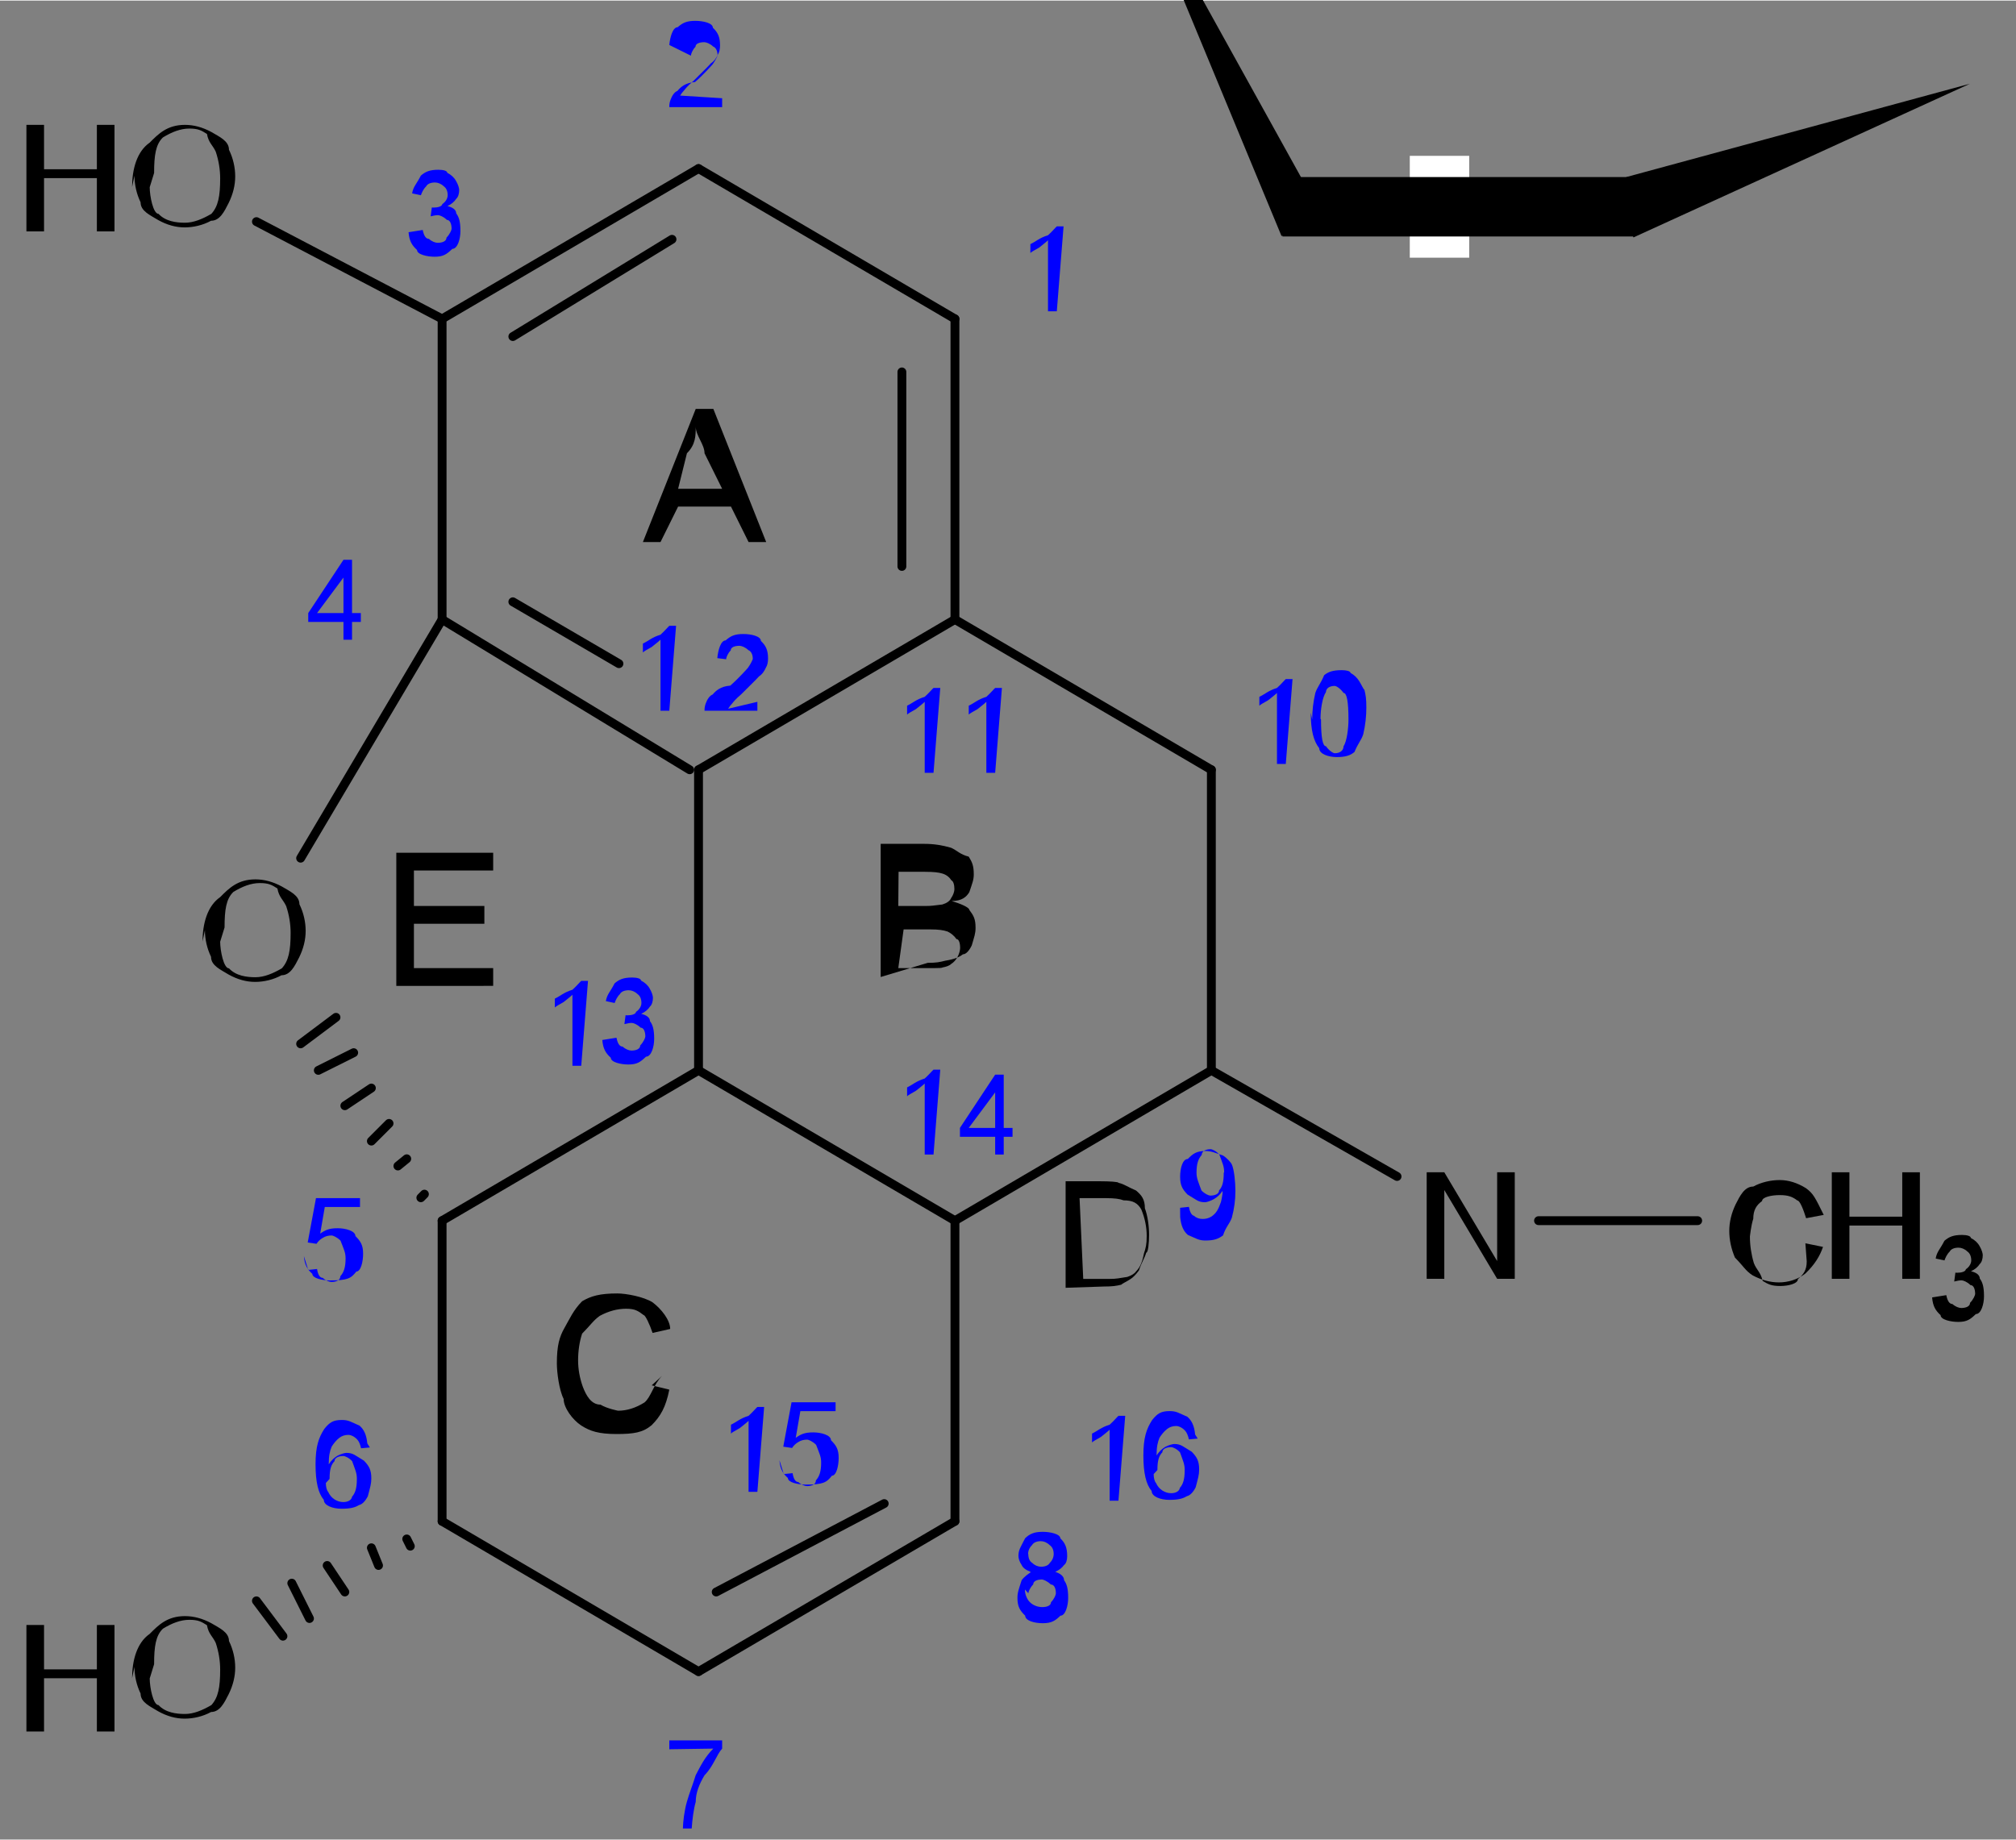 <?xml version="1.0" encoding="UTF-8" standalone="no"?>
<!-- Created with Inkscape (http://www.inkscape.org/) -->

<svg
   xmlns:svg="http://www.w3.org/2000/svg"
   xmlns="http://www.w3.org/2000/svg"
   version="1.1"
   width="164.305"
   height="149.989"
   viewBox="0 0 0.228 0.208"
   id="body">
  <rect x="0" y="0" width="0.228" height="0.208" fill="#808080" stroke="none"/>
  <title
     id="title3">SVG drawing</title>
  <desc
     id="desc5">This was produced by version 4.3 of GNU libplot, a free library for exporting 2-D vector graphics.</desc>
  <defs
     id="defs155">








































































</defs>
  <g
     transform="scale(0.996,1.004)"
     id="text9"
     style="font-size:0.014px;font-style:normal;font-variant:normal;font-weight:normal;font-stretch:normal;letter-spacing:normal;word-spacing:normal;text-anchor:start;fill:#0000ff;stroke:none;font-family:'Helvetica,sans-serif'">
    <path
       d="m 0.106,0.087 -0.001,0 0,-0.008 c -2.868e-4,2.7356e-4 -6.6293e-4,5.4711e-4 -0.001,8.2066e-4 -4.6548e-4,2.7355e-4 -8.8353e-4,4.7872e-4 -0.001,6.1549e-4 l 0,-0.001 c 6.6622e-4,-3.1325e-4 0.001,-6.9269e-4 0.002,-0.001 4.9857e-4,-4.4561e-4 8.5154e-4,-8.78e-4 0.001,-0.001 l 7.6771e-4,0 z"
       id="path3038"
       style="font-size:0.014px;font-style:normal;font-variant:normal;font-weight:normal;font-stretch:normal;letter-spacing:normal;word-spacing:normal;text-anchor:start;fill:#0000ff;stroke:none;font-family:'Helvetica,sans-serif'" />
    <path
       d="m 0.113,0.087 -0.001,0 0,-0.008 c -2.868e-4,2.7356e-4 -6.6293e-4,5.4711e-4 -0.001,8.2066e-4 -4.6548e-4,2.7355e-4 -8.8353e-4,4.7872e-4 -0.001,6.1549e-4 l 0,-0.001 c 6.6623e-4,-3.1325e-4 0.001,-6.9269e-4 0.002,-0.001 4.9857e-4,-4.4561e-4 8.5154e-4,-8.78e-4 0.001,-0.001 l 7.6771e-4,0 z"
       id="path3040"
       style="font-size:0.014px;font-style:normal;font-variant:normal;font-weight:normal;font-stretch:normal;letter-spacing:normal;word-spacing:normal;text-anchor:start;fill:#0000ff;stroke:none;font-family:'Helvetica,sans-serif'" />
  </g>
  <g
     transform="scale(0.996,1.004)"
     id="text11"
     style="font-size:0.014px;font-style:normal;font-variant:normal;font-weight:normal;font-stretch:normal;letter-spacing:normal;word-spacing:normal;text-anchor:start;fill:#0000ff;stroke:none;font-family:'Helvetica,sans-serif'">
    <path
       d="m 0.076,0.08 -0.001,0 0,-0.008 c -2.8679e-4,2.7356e-4 -6.6293e-4,5.4711e-4 -0.001,8.2066e-4 -4.6549e-4,2.7356e-4 -8.8353e-4,4.7872e-4 -0.001,6.1549e-4 l 0,-0.001 c 6.6623e-4,-3.1325e-4 0.001,-6.9269e-4 0.002,-0.001 4.9857e-4,-4.4562e-4 8.5154e-4,-8.7801e-4 0.001,-0.001 l 7.6771e-4,0 z"
       id="path3043"
       style="font-size:0.014px;font-style:normal;font-variant:normal;font-weight:normal;font-stretch:normal;letter-spacing:normal;word-spacing:normal;text-anchor:start;fill:#0000ff;stroke:none;font-family:'Helvetica,sans-serif'" />
    <path
       d="m 0.086,0.079 0,0.001 -0.006,0 c -8.82e-6,-2.8679e-4 3.75e-5,-5.6255e-4 1.3898e-4,-8.2727e-4 1.6325e-4,-4.368e-4 4.2467e-4,-8.6699e-4 7.8426e-4,-0.001 3.5958e-4,-4.2356e-4 8.7911e-4,-9.1331e-4 0.002,-0.001 0.001,-8.6477e-4 0.002,-0.002 0.002,-0.002 3.7061e-4,-5.0518e-4 5.5592e-4,-9.8279e-4 5.5593e-4,-0.001 -1e-8,-4.7209e-4 -1.6877e-4,-8.7028e-4 -5.0629e-4,-0.001 -3.3754e-4,-3.2429e-4 -7.7765e-4,-4.8643e-4 -0.001,-4.8644e-4 -5.7358e-4,10e-9 -0.001,1.7208e-4 -0.001,5.1622e-4 -3.4415e-4,3.4415e-4 -5.1843e-4,8.2066e-4 -5.2284e-4,0.001 l -0.001,-1.2575e-4 c 8.383e-5,-9.133e-4 3.9929e-4,-0.002 9.464e-4,-0.002 5.471e-4,-4.787e-4 0.001,-7.1806e-4 0.002,-7.1807e-4 9.3095e-4,10e-9 0.002,2.5812e-4 0.002,7.7433e-4 5.4269e-4,5.1623e-4 8.1404e-4,0.001 8.1404e-4,0.002 0,3.8828e-4 -7.942e-5,7.6993e-4 -2.3825e-4,0.001 -1.5885e-4,3.7504e-4 -4.2247e-4,7.6992e-4 -7.9088e-4,0.001 -3.6841e-4,4.1474e-4 -9.806e-4,9.8391e-4 -0.002,0.002 -7.1477e-4,6.0005e-4 -0.001,0.001 -0.001,0.001 -2.0296e-4,2.1399e-4 -3.7062e-4,4.2908e-4 -5.0298e-4,6.4527e-4 z"
       id="path3045"
       style="font-size:0.014px;font-style:normal;font-variant:normal;font-weight:normal;font-stretch:normal;letter-spacing:normal;word-spacing:normal;text-anchor:start;fill:#0000ff;stroke:none;font-family:'Helvetica,sans-serif'" />
  </g>
  <g
     transform="scale(0.996,1.004)"
     id="text13"
     style="font-size:0.014px;font-style:normal;font-variant:normal;font-weight:normal;font-stretch:normal;letter-spacing:normal;word-spacing:normal;text-anchor:start;fill:#0000ff;stroke:none;font-family:'Helvetica,sans-serif'">
    <path
       d="m 0.047,0.026 0.001,-1.5883e-4 c 1.3677e-4,6.7506e-4 3.6951e-4,0.001 6.9822e-4,0.001 3.287e-4,2.9782e-4 7.291e-4,4.4673e-4 0.001,4.4673e-4 5.6034e-4,0 0.001,-1.9414e-4 0.001,-5.824e-4 3.8606e-4,-3.8827e-4 5.7909e-4,-8.6919e-4 5.7909e-4,-0.001 0,-5.471e-4 -1.7869e-4,-9.9824e-4 -5.3607e-4,-0.001 -3.5739e-4,-3.5517e-4 -8.1184e-4,-5.3276e-4 -0.001,-5.3277e-4 -2.2502e-4,1e-8 -5.0519e-4,4.413e-5 -8.4051e-4,1.3237e-4 l 1.3237e-4,-0.001 c 7.941e-5,8.83e-6 1.4339e-4,1.325e-5 1.9192e-4,1.324e-5 5.0739e-4,1e-8 9.6405e-4,-1.3236e-4 0.001,-3.9709e-4 4.0591e-4,-2.6472e-4 6.0887e-4,-6.7284e-4 6.0887e-4,-0.001 0,-4.3679e-4 -1.4781e-4,-7.9858e-4 -4.4342e-4,-0.001 -2.9561e-4,-2.8678e-4 -6.7726e-4,-4.3017e-4 -0.001,-4.3018e-4 -4.6328e-4,10e-9 -8.4934e-4,1.4561e-4 -0.001,4.368e-4 -3.0885e-4,2.9121e-4 -5.0739e-4,7.2801e-4 -5.9564e-4,0.001 l -0.001,-2.1178e-4 c 1.456e-4,-7.9859e-4 4.7651e-4,-0.001 9.9273e-4,-0.002 5.1622e-4,-4.3899e-4 0.001,-6.585e-4 0.002,-6.5851e-4 5.2945e-4,10e-9 0.001,1.1363e-4 0.001,3.4084e-4 4.4562e-4,2.2724e-4 7.8646e-4,5.3719e-4 0.001,9.2986e-4 2.3604e-4,3.9268e-4 3.5406e-4,8.0963e-4 3.5407e-4,0.001 -1e-8,4.1915e-4 -1.1252e-4,8.008e-4 -3.3753e-4,0.001 -2.2502e-4,3.4416e-4 -5.5814e-4,6.1771e-4 -9.9935e-4,8.2066e-4 5.7357e-4,1.3237e-4 0.001,4.0702e-4 0.001,8.2396e-4 3.1766e-4,4.1695e-4 4.765e-4,9.3869e-4 4.7651e-4,0.002 -1e-8,8.4713e-4 -3.0886e-4,0.002 -9.2655e-4,0.002 -6.177e-4,5.8902e-4 -0.001,8.8353e-4 -0.002,8.8353e-4 -8.5154e-4,0 -0.002,-2.537e-4 -0.002,-7.6109e-4 -5.6255e-4,-5.074e-4 -8.8353e-4,-0.001 -9.6295e-4,-0.002 z"
       id="path3048"
       style="font-size:0.014px;font-style:normal;font-variant:normal;font-weight:normal;font-stretch:normal;letter-spacing:normal;word-spacing:normal;text-anchor:start;fill:#0000ff;stroke:none;font-family:'Helvetica,sans-serif'" />
  </g>
  <g
     transform="scale(0.996,1.004)"
     id="text15"
     style="font-size:0.014px;font-style:normal;font-variant:normal;font-weight:normal;font-stretch:normal;letter-spacing:normal;word-spacing:normal;text-anchor:start;fill:#0000ff;stroke:none;font-family:'Helvetica,sans-serif'">
    <path
       d="m 0.039,0.072 0,-0.002 -0.004,0 0,-0.001 0.004,-0.006 9.7287e-4,0 0,0.006 0.001,0 0,0.001 -0.001,0 0,0.002 z m 0,-0.003 0,-0.004 -0.003,0.004 z"
       id="path3051"
       style="font-size:0.014px;font-style:normal;font-variant:normal;font-weight:normal;font-stretch:normal;letter-spacing:normal;word-spacing:normal;text-anchor:start;fill:#0000ff;stroke:none;font-family:'Helvetica,sans-serif'" />
  </g>
  <g
     transform="scale(0.996,1.004)"
     id="text17"
     style="font-size:0.014px;font-style:normal;font-variant:normal;font-weight:normal;font-stretch:normal;letter-spacing:normal;word-spacing:normal;text-anchor:start;fill:#0000ff;stroke:none;font-family:'Helvetica,sans-serif'">
    <path
       d="m 0.066,0.12 -0.001,0 0,-0.008 c -2.8679e-4,2.7356e-4 -6.6292e-4,5.4711e-4 -0.001,8.2066e-4 -4.6548e-4,2.7356e-4 -8.8353e-4,4.7872e-4 -0.001,6.1549e-4 l 0,-0.001 c 6.6623e-4,-3.1325e-4 0.001,-6.9269e-4 0.002,-0.001 4.9857e-4,-4.4562e-4 8.5154e-4,-8.7801e-4 0.001,-0.001 l 7.6771e-4,0 z"
       id="path3054"
       style="font-size:0.014px;font-style:normal;font-variant:normal;font-weight:normal;font-stretch:normal;letter-spacing:normal;word-spacing:normal;text-anchor:start;fill:#0000ff;stroke:none;font-family:'Helvetica,sans-serif'" />
    <path
       d="m 0.069,0.117 0.001,-1.5884e-4 c 1.3678e-4,6.7506e-4 3.6952e-4,0.001 6.9822e-4,0.001 3.287e-4,2.9782e-4 7.2911e-4,4.4673e-4 0.001,4.4673e-4 5.6033e-4,0 0.001,-1.9413e-4 0.001,-5.824e-4 3.8605e-4,-3.8826e-4 5.7908e-4,-8.6919e-4 5.7909e-4,-0.001 -1e-8,-5.4711e-4 -1.787e-4,-9.9825e-4 -5.3607e-4,-0.001 -3.5739e-4,-3.5517e-4 -8.1184e-4,-5.3276e-4 -0.001,-5.3276e-4 -2.2502e-4,0 -5.0519e-4,4.413e-5 -8.4051e-4,1.3236e-4 l 1.3236e-4,-0.001 c 7.942e-5,8.83e-6 1.4339e-4,1.324e-5 1.9193e-4,1.324e-5 5.0739e-4,0 9.6405e-4,-1.3236e-4 0.001,-3.971e-4 4.0591e-4,-2.6472e-4 6.0886e-4,-6.7284e-4 6.0887e-4,-0.001 -1e-8,-4.3679e-4 -1.4781e-4,-7.9859e-4 -4.4342e-4,-0.001 -2.9562e-4,-2.8677e-4 -6.7727e-4,-4.3017e-4 -0.001,-4.3018e-4 -4.6327e-4,1e-8 -8.4933e-4,1.4561e-4 -0.001,4.368e-4 -3.0885e-4,2.9121e-4 -5.074e-4,7.2801e-4 -5.9564e-4,0.001 l -0.001,-2.1179e-4 c 1.456e-4,-7.9858e-4 4.7651e-4,-0.001 9.9273e-4,-0.002 5.1621e-4,-4.39e-4 0.001,-6.585e-4 0.002,-6.5851e-4 5.2945e-4,10e-9 0.001,1.1362e-4 0.001,3.4084e-4 4.4562e-4,2.2723e-4 7.8646e-4,5.3718e-4 0.001,9.2985e-4 2.3604e-4,3.9269e-4 3.5407e-4,8.0964e-4 3.5408e-4,0.001 -10e-9,4.1916e-4 -1.1252e-4,8.0081e-4 -3.3753e-4,0.001 -2.2503e-4,3.4415e-4 -5.5814e-4,6.177e-4 -9.9935e-4,8.2065e-4 5.7357e-4,1.3237e-4 0.001,4.0703e-4 0.001,8.2397e-4 3.1766e-4,4.1695e-4 4.765e-4,9.3868e-4 4.7651e-4,0.002 -1e-8,8.4713e-4 -3.0886e-4,0.002 -9.2655e-4,0.002 -6.1771e-4,5.8902e-4 -0.001,8.8353e-4 -0.002,8.8353e-4 -8.5155e-4,0 -0.002,-2.5369e-4 -0.002,-7.6109e-4 -5.6255e-4,-5.0739e-4 -8.8353e-4,-0.001 -9.6295e-4,-0.002 z"
       id="path3056"
       style="font-size:0.014px;font-style:normal;font-variant:normal;font-weight:normal;font-stretch:normal;letter-spacing:normal;word-spacing:normal;text-anchor:start;fill:#0000ff;stroke:none;font-family:'Helvetica,sans-serif'" />
  </g>
  <g
     transform="scale(0.996,1.004)"
     id="text19"
     style="font-size:0.014px;font-style:normal;font-variant:normal;font-weight:normal;font-stretch:normal;letter-spacing:normal;word-spacing:normal;text-anchor:start;fill:#0000ff;stroke:none;font-family:'Helvetica,sans-serif'">
    <path
       d="m 0.106,0.13 -0.001,0 0,-0.008 c -2.868e-4,2.7355e-4 -6.6293e-4,5.4711e-4 -0.001,8.2065e-4 -4.6548e-4,2.7356e-4 -8.8353e-4,4.7872e-4 -0.001,6.1549e-4 l 0,-0.001 c 6.6622e-4,-3.1326e-4 0.001,-6.927e-4 0.002,-0.001 4.9857e-4,-4.4562e-4 8.5154e-4,-8.7801e-4 0.001,-0.001 l 7.6771e-4,0 z"
       id="path3059"
       style="font-size:0.014px;font-style:normal;font-variant:normal;font-weight:normal;font-stretch:normal;letter-spacing:normal;word-spacing:normal;text-anchor:start;fill:#0000ff;stroke:none;font-family:'Helvetica,sans-serif'" />
    <path
       d="m 0.113,0.13 0,-0.002 -0.004,0 0,-0.001 0.004,-0.006 9.7288e-4,0 0,0.006 0.001,0 0,0.001 -0.001,0 0,0.002 z m 0,-0.003 0,-0.004 -0.003,0.004 z"
       id="path3061"
       style="font-size:0.014px;font-style:normal;font-variant:normal;font-weight:normal;font-stretch:normal;letter-spacing:normal;word-spacing:normal;text-anchor:start;fill:#0000ff;stroke:none;font-family:'Helvetica,sans-serif'" />
  </g>
  <g
     transform="scale(0.996,1.004)"
     id="text21"
     style="font-size:0.014px;font-style:normal;font-variant:normal;font-weight:normal;font-stretch:normal;letter-spacing:normal;word-spacing:normal;text-anchor:start;fill:#0000ff;stroke:none;font-family:'Helvetica,sans-serif'">
    <path
       d="m 0.035,0.143 0.001,-1.0589e-4 c 9.265e-5,6.0888e-4 3.0774e-4,0.001 6.4527e-4,0.001 3.3753e-4,3.0664e-4 7.4455e-4,4.5996e-4 0.001,4.5996e-4 5.7357e-4,0 0.001,-2.1619e-4 0.001,-6.4858e-4 3.9709e-4,-4.3239e-4 5.9563e-4,-0.001 5.9564e-4,-0.002 -1e-8,-6.7946e-4 -1.9083e-4,-0.001 -5.7248e-4,-0.002 -3.8165e-4,-3.9268e-4 -8.8132e-4,-5.8901e-4 -0.001,-5.8902e-4 -3.8385e-4,10e-9 -7.3021e-4,8.714e-5 -0.001,2.6142e-4 -3.0885e-4,1.7428e-4 -5.5152e-4,4.004e-4 -7.28e-4,6.7836e-4 l -0.001,-1.456e-4 9.3978e-4,-0.005 0.005,0 0,0.001 -0.004,0 -5.2283e-4,0.003 c 5.824e-4,-4.0591e-4 0.001,-6.0887e-4 0.002,-6.0887e-4 8.4712e-4,0 0.002,2.9341e-4 0.002,8.8022e-4 5.824e-4,5.8681e-4 8.736e-4,0.001 8.736e-4,0.002 0,8.7801e-4 -2.5591e-4,0.002 -7.6771e-4,0.002 -6.2211e-4,7.8536e-4 -0.001,0.001 -0.003,0.001 -8.8243e-4,0 -0.002,-2.4708e-4 -0.002,-7.4124e-4 -5.5814e-4,-4.9416e-4 -8.7691e-4,-0.001 -9.5633e-4,-0.002 z"
       id="path3064"
       style="font-size:0.014px;font-style:normal;font-variant:normal;font-weight:normal;font-stretch:normal;letter-spacing:normal;word-spacing:normal;text-anchor:start;fill:#0000ff;stroke:none;font-family:'Helvetica,sans-serif'" />
  </g>
  <g
     transform="scale(0.996,1.004)"
     id="text23"
     style="font-size:0.014px;font-style:normal;font-variant:normal;font-weight:normal;font-stretch:normal;letter-spacing:normal;word-spacing:normal;text-anchor:start;fill:#0000ff;stroke:none;font-family:'Helvetica,sans-serif'">
    <path
       d="m 0.117,0.177 c -4.9416e-4,-1.8089e-4 -8.6036e-4,-4.39e-4 -0.001,-7.7433e-4 -2.3825e-4,-3.3531e-4 -3.5738e-4,-7.3682e-4 -3.5738e-4,-0.001 0,-7.0593e-4 2.537e-4,-0.001 7.6109e-4,-0.002 5.074e-4,-4.8092e-4 0.001,-7.2138e-4 0.002,-7.2139e-4 8.4712e-4,1e-8 0.002,2.4599e-4 0.002,7.3793e-4 5.1621e-4,4.9196e-4 7.7432e-4,0.001 7.7433e-4,0.002 -1e-8,4.5005e-4 -1.1803e-4,8.4162e-4 -3.5407e-4,0.001 -2.3606e-4,3.3312e-4 -5.9454e-4,5.9013e-4 -0.001,7.7102e-4 5.9563e-4,1.9414e-4 0.001,5.074e-4 0.001,9.3978e-4 3.1105e-4,4.324e-4 4.6658e-4,9.4862e-4 4.6658e-4,0.002 0,8.2948e-4 -2.9341e-4,0.002 -8.8022e-4,0.002 -5.8682e-4,5.6475e-4 -0.001,8.4713e-4 -0.002,8.4713e-4 -9.5743e-4,0 -0.002,-2.8348e-4 -0.002,-8.5044e-4 -5.8682e-4,-5.6696e-4 -8.8022e-4,-0.001 -8.8022e-4,-0.002 0,-6.3093e-4 1.5994e-4,-0.001 4.7982e-4,-0.002 3.1987e-4,-4.2576e-4 7.7543e-4,-7.1586e-4 0.001,-8.7029e-4 z m -2.3825e-4,-0.002 c 0,4.5887e-4 1.478e-4,8.339e-4 4.4342e-4,0.001 2.9561e-4,2.9121e-4 6.7946e-4,4.3681e-4 0.001,4.3681e-4 4.5886e-4,0 8.3499e-4,-1.445e-4 0.001,-4.335e-4 2.9341e-4,-2.8898e-4 4.4011e-4,-6.4306e-4 4.4011e-4,-0.001 0,-4.3679e-4 -1.5112e-4,-8.041e-4 -4.5334e-4,-0.001 -3.0224e-4,-2.9781e-4 -6.7837e-4,-4.4671e-4 -0.001,-4.4672e-4 -4.5446e-4,10e-9 -8.3169e-4,1.4561e-4 -0.001,4.368e-4 -3.0003e-4,2.9121e-4 -4.5004e-4,6.3976e-4 -4.5004e-4,0.001 z m -3.8386e-4,0.004 c 0,3.3974e-4 8.052e-5,6.6844e-4 2.4157e-4,9.8611e-4 1.6104e-4,3.1767e-4 4.004e-4,5.6365e-4 7.1807e-4,7.3793e-4 3.1767e-4,1.7428e-4 6.5961e-4,2.6142e-4 0.001,2.6142e-4 5.6916e-4,0 0.001,-1.8311e-4 0.001,-5.4931e-4 3.7061e-4,-3.6621e-4 5.5592e-4,-8.3169e-4 5.5592e-4,-0.001 0,-5.7358e-4 -1.9083e-4,-0.001 -5.7247e-4,-0.001 -3.8165e-4,-3.7503e-4 -8.5927e-4,-5.6255e-4 -0.001,-5.6255e-4 -5.6034e-4,0 -0.001,1.8531e-4 -0.001,5.5593e-4 -3.6841e-4,3.7062e-4 -5.5262e-4,8.3389e-4 -5.5262e-4,0.001 z"
       id="path3067"
       style="font-size:0.014px;font-style:normal;font-variant:normal;font-weight:normal;font-stretch:normal;letter-spacing:normal;word-spacing:normal;text-anchor:start;fill:#0000ff;stroke:none;font-family:'Helvetica,sans-serif'" />
  </g>
  <g
     transform="scale(0.996,1.004)"
     id="text25"
     style="font-size:0.014px;font-style:normal;font-variant:normal;font-weight:normal;font-stretch:normal;letter-spacing:normal;word-spacing:normal;text-anchor:start;fill:#0000ff;stroke:none;font-family:'Helvetica,sans-serif'">
    <path
       d="m 0.042,0.163 -0.001,9.265e-5 c -1.059e-4,-4.6768e-4 -2.5591e-4,-8.0741e-4 -4.5004e-4,-0.001 -3.2209e-4,-3.3973e-4 -7.1918e-4,-5.0959e-4 -0.001,-5.096e-4 -3.7945e-4,10e-9 -7.1257e-4,1.059e-4 -9.9935e-4,3.1767e-4 -3.7503e-4,2.7356e-4 -6.7065e-4,6.7286e-4 -8.8684e-4,0.001 -2.162e-4,5.2505e-4 -3.287e-4,0.001 -3.3753e-4,0.002 2.8679e-4,-4.3679e-4 6.3755e-4,-7.6108e-4 0.001,-9.7287e-4 4.1473e-4,-2.1178e-4 8.4933e-4,-3.1767e-4 0.001,-3.1768e-4 7.9418e-4,10e-9 0.001,2.9231e-4 0.002,8.7692e-4 5.5812e-4,5.8461e-4 8.3719e-4,0.001 8.372e-4,0.002 -1e-8,6.0887e-4 -1.3127e-4,0.001 -3.9379e-4,0.002 -2.6252e-4,5.2284e-4 -6.2321e-4,9.2324e-4 -0.001,0.001 -4.5887e-4,2.7796e-4 -9.795e-4,4.1694e-4 -0.002,4.1694e-4 -9.9274e-4,0 -0.002,-3.651e-4 -0.002,-0.001 -6.2652e-4,-7.3021e-4 -9.3978e-4,-0.002 -9.3978e-4,-0.004 0,-0.002 3.4635e-4,-0.003 0.001,-0.004 6.0446e-4,-7.4123e-4 0.001,-0.001 0.002,-0.001 7.6329e-4,1e-8 0.001,2.1399e-4 0.002,6.4196e-4 4.8754e-4,4.2799e-4 7.7984e-4,0.001 8.7691e-4,0.002 z m -0.005,0.004 c 0,4.1034e-4 8.714e-5,8.0301e-4 2.6142e-4,0.001 1.7428e-4,3.7504e-4 4.1805e-4,6.6072e-4 7.3131e-4,8.5706e-4 3.1326e-4,1.9634e-4 6.4196e-4,2.9451e-4 9.8611e-4,2.9451e-4 5.0298e-4,0 9.3537e-4,-2.0296e-4 0.001,-6.0887e-4 3.6179e-4,-4.0592e-4 5.4268e-4,-9.5743e-4 5.4269e-4,-0.002 -10e-9,-6.7064e-4 -1.787e-4,-0.001 -5.3607e-4,-0.002 -3.5739e-4,-3.8606e-4 -8.0743e-4,-5.7909e-4 -0.001,-5.7909e-4 -5.3828e-4,0 -9.9493e-4,1.9303e-4 -0.001,5.7909e-4 -3.7503e-4,3.8606e-4 -5.6255e-4,8.9236e-4 -5.6255e-4,0.002 z"
       id="path3070"
       style="font-size:0.014px;font-style:normal;font-variant:normal;font-weight:normal;font-stretch:normal;letter-spacing:normal;word-spacing:normal;text-anchor:start;fill:#0000ff;stroke:none;font-family:'Helvetica,sans-serif'" />
  </g>
  <g
     transform="scale(0.996,1.004)"
     id="text27"
     style="font-size:0.014px;font-style:normal;font-variant:normal;font-weight:normal;font-stretch:normal;letter-spacing:normal;word-spacing:normal;text-anchor:start;fill:#0000ff;stroke:none;font-family:'Helvetica,sans-serif'">
    <path
       d="m 0.076,0.197 0,-0.001 0.006,0 0,9.2655e-4 c -6.177e-4,6.5742e-4 -0.001,0.002 -0.002,0.003 -6.0667e-4,0.001 -0.001,0.002 -0.001,0.003 -2.3826e-4,8.1183e-4 -3.9048e-4,0.002 -4.5666e-4,0.003 l -0.001,0 c 1.323e-5,-7.633e-4 1.6324e-4,-0.002 4.5003e-4,-0.003 2.8679e-4,-0.001 6.9822e-4,-0.002 0.001,-0.003 5.3607e-4,-0.001 0.001,-0.002 0.002,-0.003 z"
       id="path3073"
       style="font-size:0.014px;font-style:normal;font-variant:normal;font-weight:normal;font-stretch:normal;letter-spacing:normal;word-spacing:normal;text-anchor:start;fill:#0000ff;stroke:none;font-family:'Helvetica,sans-serif'" />
  </g>
  <g
     transform="scale(0.996,1.004)"
     id="text29"
     style="font-size:0.017px;font-style:normal;font-variant:normal;font-weight:normal;font-stretch:normal;letter-spacing:normal;word-spacing:normal;text-anchor:start;fill:#000000;stroke:none;font-family:'Helvetica,sans-serif'">
    <path
       d="m 0.023,0.106 c 0,-0.002 5.4049e-4,-0.004 0.002,-0.005 0.001,-0.001 0.002,-0.002 0.004,-0.002 0.001,2e-8 0.002,2.675e-4 0.003,8.0246e-4 8.9896e-4,5.3498e-4 0.002,0.001 0.002,0.002 4.7154e-4,9.5688e-4 7.0731e-4,0.002 7.0732e-4,0.003 -1e-8,0.001 -2.4819e-4,0.002 -7.4454e-4,0.003 -4.9638e-4,9.7067e-4 -0.001,0.002 -0.002,0.002 -9.1001e-4,4.9912e-4 -0.002,7.4868e-4 -0.003,7.4868e-4 -0.001,0 -0.002,-2.7576e-4 -0.003,-8.2727e-4 -8.9897e-4,-5.5152e-4 -0.002,-0.001 -0.002,-0.002 -4.6327e-4,-9.5412e-4 -6.9491e-4,-0.002 -6.9491e-4,-0.003 z m 0.002,2.482e-5 c 0,0.001 3.9295e-4,0.003 0.001,0.003 7.859e-4,8.4107e-4 0.002,0.001 0.003,0.001 0.001,1e-8 0.002,-4.2466e-4 0.003,-0.001 7.8039e-4,-8.4933e-4 0.001,-0.002 0.001,-0.004 -2e-8,-9.8721e-4 -1.6685e-4,-0.002 -5.0051e-4,-0.003 -3.3367e-4,-7.3626e-4 -8.2176e-4,-0.001 -0.001,-0.002 -6.4252e-4,-4.0536e-4 -0.001,-6.0804e-4 -0.002,-6.0805e-4 -0.001,1e-8 -0.002,3.9021e-4 -0.003,0.001 -8.19e-4,7.8041e-4 -0.001,0.002 -0.001,0.004 z"
       id="path3076"
       style="font-size:0.017px;font-style:normal;font-variant:normal;font-weight:normal;font-stretch:normal;letter-spacing:normal;word-spacing:normal;text-anchor:start;fill:#000000;stroke:none;font-family:'Helvetica,sans-serif'" />
  </g>
  <g
     transform="scale(0.996,1.004)"
     id="text31"
     style="font-size:0.017px;font-style:normal;font-variant:normal;font-weight:normal;font-stretch:normal;letter-spacing:normal;word-spacing:normal;text-anchor:start;fill:#000000;stroke:none;font-family:'Helvetica,sans-serif'">
    <path
       d="m 0.015,0.189 c -10e-9,-0.002 5.4048e-4,-0.004 0.002,-0.005 0.001,-0.001 0.002,-0.002 0.004,-0.002 0.001,10e-9 0.002,2.675e-4 0.003,8.0246e-4 8.9896e-4,5.3498e-4 0.002,0.001 0.002,0.002 4.7153e-4,9.5689e-4 7.073e-4,0.002 7.0732e-4,0.003 -2e-8,0.001 -2.482e-4,0.002 -7.4455e-4,0.003 -4.9638e-4,9.7067e-4 -0.001,0.002 -0.002,0.002 -9.1001e-4,4.9912e-4 -0.002,7.4869e-4 -0.003,7.4869e-4 -0.001,0 -0.002,-2.7576e-4 -0.003,-8.2728e-4 -8.9897e-4,-5.5151e-4 -0.002,-0.001 -0.002,-0.002 -4.6328e-4,-9.5411e-4 -6.9492e-4,-0.002 -6.9491e-4,-0.003 z m 0.002,2.482e-5 c 0,0.001 3.9296e-4,0.003 0.001,0.003 7.859e-4,8.4106e-4 0.002,0.001 0.003,0.001 0.001,0 0.002,-4.2466e-4 0.003,-0.001 7.8038e-4,-8.4933e-4 0.001,-0.002 0.001,-0.004 -1e-8,-9.872e-4 -1.6685e-4,-0.002 -5.005e-4,-0.003 -3.3368e-4,-7.3626e-4 -8.2177e-4,-0.001 -0.001,-0.002 -6.4252e-4,-4.0535e-4 -0.001,-6.0803e-4 -0.002,-6.0804e-4 -0.001,10e-9 -0.002,3.9021e-4 -0.003,0.001 -8.1901e-4,7.804e-4 -0.001,0.002 -0.001,0.004 z"
       id="path3079"
       style="font-size:0.017px;font-style:normal;font-variant:normal;font-weight:normal;font-stretch:normal;letter-spacing:normal;word-spacing:normal;text-anchor:start;fill:#000000;stroke:none;font-family:'Helvetica,sans-serif'" />
  </g>
  <g
     transform="scale(0.996,1.004)"
     id="text33"
     style="font-size:0.017px;font-style:normal;font-variant:normal;font-weight:normal;font-stretch:normal;letter-spacing:normal;word-spacing:normal;text-anchor:start;fill:#000000;stroke:none;font-family:'Helvetica,sans-serif'">
    <path
       d="m 0.003,0.195 0,-0.012 0.002,0 0,0.005 0.006,0 0,-0.005 0.002,0 0,0.012 -0.002,0 0,-0.006 -0.006,0 0,0.006 z"
       id="path3082"
       style="font-size:0.017px;font-style:normal;font-variant:normal;font-weight:normal;font-stretch:normal;letter-spacing:normal;word-spacing:normal;text-anchor:start;fill:#000000;stroke:none;font-family:'Helvetica,sans-serif'" />
  </g>
  <g
     transform="scale(0.996,1.004)"
     id="text35"
     style="font-size:0.017px;font-style:normal;font-variant:normal;font-weight:normal;font-stretch:normal;letter-spacing:normal;word-spacing:normal;text-anchor:start;fill:#000000;stroke:none;font-family:'Helvetica,sans-serif'">
    <path
       d="m 0.015,0.021 c -10e-9,-0.002 5.4048e-4,-0.004 0.002,-0.005 0.001,-0.001 0.002,-0.002 0.004,-0.002 0.001,10e-9 0.002,2.675e-4 0.003,8.0246e-4 8.9896e-4,5.3498e-4 0.002,0.001 0.002,0.002 4.7153e-4,9.5689e-4 7.073e-4,0.002 7.0732e-4,0.003 -2e-8,0.001 -2.482e-4,0.002 -7.4455e-4,0.003 -4.9638e-4,9.7067e-4 -0.001,0.002 -0.002,0.002 -9.1001e-4,4.9912e-4 -0.002,7.4869e-4 -0.003,7.4869e-4 -0.001,0 -0.002,-2.7576e-4 -0.003,-8.2728e-4 -8.9897e-4,-5.5151e-4 -0.002,-0.001 -0.002,-0.002 -4.6328e-4,-9.5412e-4 -6.9492e-4,-0.002 -6.9491e-4,-0.003 z m 0.002,2.482e-5 c 0,0.001 3.9296e-4,0.003 0.001,0.003 7.859e-4,8.4106e-4 0.002,0.001 0.003,0.001 0.001,0 0.002,-4.2467e-4 0.003,-0.001 7.8038e-4,-8.4933e-4 0.001,-0.002 0.001,-0.004 -1e-8,-9.872e-4 -1.6685e-4,-0.002 -5.005e-4,-0.003 -3.3368e-4,-7.3626e-4 -8.2177e-4,-0.001 -0.001,-0.002 -6.4252e-4,-4.0535e-4 -0.001,-6.0803e-4 -0.002,-6.0804e-4 -0.001,10e-9 -0.002,3.9021e-4 -0.003,0.001 -8.1901e-4,7.804e-4 -0.001,0.002 -0.001,0.004 z"
       id="path3085"
       style="font-size:0.017px;font-style:normal;font-variant:normal;font-weight:normal;font-stretch:normal;letter-spacing:normal;word-spacing:normal;text-anchor:start;fill:#000000;stroke:none;font-family:'Helvetica,sans-serif'" />
  </g>
  <g
     transform="scale(0.996,1.004)"
     id="text37"
     style="font-size:0.017px;font-style:normal;font-variant:normal;font-weight:normal;font-stretch:normal;letter-spacing:normal;word-spacing:normal;text-anchor:start;fill:#000000;stroke:none;font-family:'Helvetica,sans-serif'">
    <path
       d="m 0.003,0.026 0,-0.012 0.002,0 0,0.005 0.006,0 0,-0.005 0.002,0 0,0.012 -0.002,0 0,-0.006 -0.006,0 0,0.006 z"
       id="path3088"
       style="font-size:0.017px;font-style:normal;font-variant:normal;font-weight:normal;font-stretch:normal;letter-spacing:normal;word-spacing:normal;text-anchor:start;fill:#000000;stroke:none;font-family:'Helvetica,sans-serif'" />
  </g>
  <g
     transform="scale(0.996,1.004)"
     id="text39"
     style="font-size:0.014px;font-style:normal;font-variant:normal;font-weight:normal;font-stretch:normal;letter-spacing:normal;word-spacing:normal;text-anchor:start;fill:#0000ff;stroke:none;font-family:'Helvetica,sans-serif'">
    <path
       d="m 0.146,0.086 -0.001,0 0,-0.008 c -2.8679e-4,2.7356e-4 -6.6293e-4,5.4712e-4 -0.001,8.2066e-4 -4.6549e-4,2.7356e-4 -8.8354e-4,4.7872e-4 -0.001,6.1549e-4 l 0,-0.001 c 6.6623e-4,-3.1326e-4 0.001,-6.927e-4 0.002,-0.001 4.9857e-4,-4.4562e-4 8.5154e-4,-8.7801e-4 0.001,-0.001 l 7.6771e-4,0 z"
       id="path3091"
       style="font-size:0.014px;font-style:normal;font-variant:normal;font-weight:normal;font-stretch:normal;letter-spacing:normal;word-spacing:normal;text-anchor:start;fill:#0000ff;stroke:none;font-family:'Helvetica,sans-serif'" />
    <path
       d="m 0.149,0.081 c 0,-0.001 1.1802e-4,-0.002 3.5407e-4,-0.003 2.3605e-4,-6.9931e-4 5.8681e-4,-0.001 0.001,-0.002 4.6548e-4,-3.7944e-4 0.001,-5.6916e-4 0.002,-5.6917e-4 5.2063e-4,1e-8 9.7729e-4,1.048e-4 0.001,3.1437e-4 3.9267e-4,2.0958e-4 7.1697e-4,5.1181e-4 9.7287e-4,9.0669e-4 2.559e-4,3.9489e-4 4.5665e-4,8.7581e-4 6.0226e-4,0.001 1.4559e-4,5.6697e-4 2.1839e-4,0.001 2.184e-4,0.002 -10e-9,0.001 -1.1693e-4,0.002 -3.5076e-4,0.003 -2.3385e-4,6.9932e-4 -5.8351e-4,0.001 -0.001,0.002 -4.6548e-4,3.8165e-4 -0.001,5.7248e-4 -0.002,5.7248e-4 -9.3537e-4,0 -0.002,-3.3532e-4 -0.002,-0.001 -6.3976e-4,-8.0742e-4 -9.5964e-4,-0.002 -9.5964e-4,-0.004 z m 0.001,0 c 0,0.002 1.8641e-4,0.003 5.5924e-4,0.003 3.7282e-4,5.2725e-4 8.3279e-4,7.9088e-4 0.001,7.9087e-4 5.471e-4,10e-9 0.001,-2.6472e-4 0.001,-7.9418e-4 3.7282e-4,-5.2945e-4 5.5923e-4,-0.002 5.5923e-4,-0.003 0,-0.002 -1.8641e-4,-0.003 -5.5923e-4,-0.003 -3.7283e-4,-5.2504e-4 -8.3721e-4,-7.8756e-4 -0.001,-7.8757e-4 -5.4711e-4,10e-9 -9.8391e-4,2.3165e-4 -0.001,6.9491e-4 -4.1033e-4,5.9124e-4 -6.155e-4,0.002 -6.155e-4,0.003 z"
       id="path3093"
       style="font-size:0.014px;font-style:normal;font-variant:normal;font-weight:normal;font-stretch:normal;letter-spacing:normal;word-spacing:normal;text-anchor:start;fill:#0000ff;stroke:none;font-family:'Helvetica,sans-serif'" />
  </g>
  <g
     transform="scale(0.996,1.004)"
     id="text41"
     style="font-size:0.014px;font-style:normal;font-variant:normal;font-weight:normal;font-stretch:normal;letter-spacing:normal;word-spacing:normal;text-anchor:start;fill:#0000ff;stroke:none;font-family:'Helvetica,sans-serif'">
    <path
       d="m 0.134,0.136 0.001,-1.0589e-4 c 9.706e-5,5.3828e-4 2.8237e-4,9.2876e-4 5.5593e-4,0.001 2.7355e-4,2.4267e-4 6.2431e-4,3.64e-4 0.001,3.64e-4 3.662e-4,0 6.8719e-4,-8.383e-5 9.6295e-4,-2.5149e-4 2.7575e-4,-1.6766e-4 5.0187e-4,-3.9157e-4 6.7836e-4,-6.7175e-4 1.7648e-4,-2.8016e-4 3.2429e-4,-6.585e-4 4.4342e-4,-0.001 1.1912e-4,-4.765e-4 1.7869e-4,-9.6184e-4 1.7869e-4,-0.001 0,-5.294e-5 -2.21e-6,-1.3236e-4 -6.62e-6,-2.3825e-4 -2.3826e-4,3.7944e-4 -5.6365e-4,6.8719e-4 -9.7618e-4,9.2323e-4 -4.1254e-4,2.3606e-4 -8.5927e-4,3.5408e-4 -0.001,3.5408e-4 -8.0301e-4,0 -0.001,-2.912e-4 -0.002,-8.736e-4 -5.5593e-4,-5.824e-4 -8.3389e-4,-0.001 -8.3389e-4,-0.002 0,-9.8389e-4 2.901e-4,-0.002 8.7029e-4,-0.002 5.802e-4,-6.0004e-4 0.001,-9.0006e-4 0.002,-9.0007e-4 6.3093e-4,10e-9 0.001,1.6988e-4 0.002,5.096e-4 5.2283e-4,3.3974e-4 9.1992e-4,8.2397e-4 0.001,0.001 2.7134e-4,6.2874e-4 4.0701e-4,0.002 4.0702e-4,0.003 -10e-9,0.001 -1.3458e-4,0.002 -4.0371e-4,0.003 -2.6915e-4,7.3462e-4 -6.6955e-4,0.001 -0.001,0.002 -5.3167e-4,3.8386e-4 -0.001,5.7578e-4 -0.002,5.7578e-4 -7.5889e-4,0 -0.001,-2.1068e-4 -0.002,-6.3203e-4 -4.8093e-4,-4.2136e-4 -7.6992e-4,-0.001 -8.6699e-4,-0.002 z m 0.005,-0.004 c -10e-9,-6.8387e-4 -1.8201e-4,-0.001 -5.46e-4,-0.002 -3.6401e-4,-4.015e-4 -8.0191e-4,-6.0225e-4 -0.001,-6.0226e-4 -5.2946e-4,10e-9 -9.9053e-4,2.162e-4 -0.001,6.4858e-4 -3.9269e-4,4.324e-4 -5.8903e-4,9.9274e-4 -5.8902e-4,0.002 -10e-9,6.1771e-4 1.8641e-4,0.001 5.5923e-4,0.002 3.7283e-4,3.8607e-4 8.3279e-4,5.791e-4 0.001,5.7909e-4 5.5151e-4,10e-9 0.001,-1.9302e-4 0.001,-5.7909e-4 3.5517e-4,-3.8605e-4 5.3275e-4,-9.2102e-4 5.3276e-4,-0.002 z"
       id="path3096"
       style="font-size:0.014px;font-style:normal;font-variant:normal;font-weight:normal;font-stretch:normal;letter-spacing:normal;word-spacing:normal;text-anchor:start;fill:#0000ff;stroke:none;font-family:'Helvetica,sans-serif'" />
  </g>
  <g
     transform="scale(0.996,1.004)"
     id="text43"
     style="font-size:0.014px;font-style:normal;font-variant:normal;font-weight:normal;font-stretch:normal;letter-spacing:normal;word-spacing:normal;text-anchor:start;fill:#0000ff;stroke:none;font-family:'Helvetica,sans-serif'">
    <path
       d="m 0.082,0.011 0,0.001 -0.006,0 c -8.82e-6,-2.8679e-4 3.751e-5,-5.6254e-4 1.3899e-4,-8.2727e-4 1.6324e-4,-4.368e-4 4.2466e-4,-8.6698e-4 7.8425e-4,-0.001 3.5959e-4,-4.2356e-4 8.7912e-4,-9.1331e-4 0.002,-0.001 0.001,-8.6477e-4 0.002,-0.002 0.002,-0.002 3.7062e-4,-5.0518e-4 5.5592e-4,-9.8279e-4 5.5593e-4,-0.001 -1e-8,-4.7209e-4 -1.6877e-4,-8.7028e-4 -5.0629e-4,-0.001 -3.3753e-4,-3.2428e-4 -7.7764e-4,-4.8643e-4 -0.001,-4.8644e-4 -5.7358e-4,10e-9 -0.001,1.7208e-4 -0.001,5.1622e-4 -3.4414e-4,3.4416e-4 -5.1842e-4,8.2066e-4 -5.2283e-4,0.001 L 0.076,0.005 c 8.383e-5,-9.1331e-4 3.993e-4,-0.002 9.464e-4,-0.002 5.4711e-4,-4.7871e-4 0.001,-7.1807e-4 0.002,-7.1808e-4 9.3096e-4,10e-9 0.002,2.5812e-4 0.002,7.7433e-4 5.4268e-4,5.1623e-4 8.1403e-4,0.001 8.1404e-4,0.002 -10e-9,3.8827e-4 -7.943e-5,7.6992e-4 -2.3826e-4,0.001 -1.5884e-4,3.7504e-4 -4.2247e-4,7.6993e-4 -7.9087e-4,0.001 -3.6842e-4,4.1474e-4 -9.806e-4,9.8391e-4 -0.002,0.002 -7.1477e-4,6.0006e-4 -0.001,0.001 -0.001,0.001 -2.0296e-4,2.1399e-4 -3.7062e-4,4.2908e-4 -5.0298e-4,6.4527e-4 z"
       id="path3099"
       style="font-size:0.014px;font-style:normal;font-variant:normal;font-weight:normal;font-stretch:normal;letter-spacing:normal;word-spacing:normal;text-anchor:start;fill:#0000ff;stroke:none;font-family:'Helvetica,sans-serif'" />
  </g>
  <g
     transform="scale(0.996,1.004)"
     id="text45"
     style="font-size:0.014px;font-style:normal;font-variant:normal;font-weight:normal;font-stretch:normal;letter-spacing:normal;word-spacing:normal;text-anchor:start;fill:#0000ff;stroke:none;font-family:'Helvetica,sans-serif'">
    <path
       d="m 0.12,0.035 -0.001,0 0,-0.008 c -2.8679e-4,2.7356e-4 -6.6292e-4,5.4711e-4 -0.001,8.2066e-4 -4.6548e-4,2.7355e-4 -8.8353e-4,4.7872e-4 -0.001,6.1549e-4 l 0,-0.001 c 6.6623e-4,-3.1325e-4 0.001,-6.9269e-4 0.002,-0.001 4.9856e-4,-4.4561e-4 8.5153e-4,-8.78e-4 0.001,-0.001 l 7.6771e-4,0 z"
       id="path3102"
       style="font-size:0.014px;font-style:normal;font-variant:normal;font-weight:normal;font-stretch:normal;letter-spacing:normal;word-spacing:normal;text-anchor:start;fill:#0000ff;stroke:none;font-family:'Helvetica,sans-serif'" />
  </g>
  <g
     transform="scale(0.996,1.004)"
     id="text47"
     style="font-size:0.017px;font-style:normal;font-variant:normal;font-weight:normal;font-stretch:normal;letter-spacing:normal;word-spacing:normal;text-anchor:start;fill:#000000;stroke:none;font-family:'Helvetica,sans-serif'">
    <path
       d="m 0.162,0.144 0,-0.012 0.002,0 0.006,0.01 0,-0.01 0.002,0 0,0.012 -0.002,0 -0.006,-0.01 0,0.01 z"
       id="path3105"
       style="font-size:0.017px;font-style:normal;font-variant:normal;font-weight:normal;font-stretch:normal;letter-spacing:normal;word-spacing:normal;text-anchor:start;fill:#000000;stroke:none;font-family:'Helvetica,sans-serif'" />
  </g>
  <g
     transform="scale(0.996,1.004)"
     id="text49"
     style="font-size:0.014px;font-style:normal;font-variant:normal;font-weight:normal;font-stretch:normal;letter-spacing:normal;word-spacing:normal;text-anchor:start;fill:#0000ff;stroke:none;font-family:'Helvetica,sans-serif'">
    <path
       d="m 0.086,0.168 -0.001,0 0,-0.008 c -2.868e-4,2.7356e-4 -6.6293e-4,5.4711e-4 -0.001,8.2065e-4 -4.6548e-4,2.7356e-4 -8.8353e-4,4.7873e-4 -0.001,6.155e-4 l 0,-0.001 c 6.6623e-4,-3.1325e-4 0.001,-6.927e-4 0.002,-0.001 4.9857e-4,-4.4561e-4 8.5154e-4,-8.78e-4 0.001,-0.001 l 7.6771e-4,0 z"
       id="path3108"
       style="font-size:0.014px;font-style:normal;font-variant:normal;font-weight:normal;font-stretch:normal;letter-spacing:normal;word-spacing:normal;text-anchor:start;fill:#0000ff;stroke:none;font-family:'Helvetica,sans-serif'" />
    <path
       d="m 0.089,0.166 0.001,-1.0589e-4 c 9.266e-5,6.0887e-4 3.0775e-4,0.001 6.4528e-4,0.001 3.3752e-4,3.0665e-4 7.4454e-4,4.5997e-4 0.001,4.5997e-4 5.7357e-4,0 0.001,-2.1619e-4 0.001,-6.4858e-4 3.9708e-4,-4.3239e-4 5.9563e-4,-0.001 5.9564e-4,-0.002 -1e-8,-6.7947e-4 -1.9083e-4,-0.001 -5.7248e-4,-0.002 -3.8165e-4,-3.9267e-4 -8.8133e-4,-5.8901e-4 -0.001,-5.8901e-4 -3.8386e-4,0 -7.3021e-4,8.714e-5 -0.001,2.6141e-4 -3.0885e-4,1.7429e-4 -5.5151e-4,4.0041e-4 -7.28e-4,6.7837e-4 l -0.001,-1.456e-4 9.3978e-4,-0.005 0.005,0 0,0.001 -0.004,0 -5.2284e-4,0.003 c 5.824e-4,-4.0591e-4 0.001,-6.0887e-4 0.002,-6.0888e-4 8.4713e-4,1e-8 0.002,2.9342e-4 0.002,8.8022e-4 5.8239e-4,5.8682e-4 8.7359e-4,0.001 8.736e-4,0.002 -10e-9,8.7802e-4 -2.5591e-4,0.002 -7.6771e-4,0.002 -6.2212e-4,7.8536e-4 -0.001,0.001 -0.003,0.001 -8.8243e-4,0 -0.002,-2.4708e-4 -0.002,-7.4124e-4 -5.5814e-4,-4.9415e-4 -8.7692e-4,-0.001 -9.5633e-4,-0.002 z"
       id="path3110"
       style="font-size:0.014px;font-style:normal;font-variant:normal;font-weight:normal;font-stretch:normal;letter-spacing:normal;word-spacing:normal;text-anchor:start;fill:#0000ff;stroke:none;font-family:'Helvetica,sans-serif'" />
  </g>
  <g
     transform="scale(0.996,1.004)"
     id="text51"
     style="font-size:0.014px;font-style:normal;font-variant:normal;font-weight:normal;font-stretch:normal;letter-spacing:normal;word-spacing:normal;text-anchor:start;fill:#0000ff;stroke:none;font-family:'Helvetica,sans-serif'">
    <path
       d="m 0.127,0.169 -0.001,0 0,-0.008 c -2.8679e-4,2.7356e-4 -6.6292e-4,5.4711e-4 -0.001,8.2066e-4 -4.6548e-4,2.7356e-4 -8.8353e-4,4.7872e-4 -0.001,6.1549e-4 l 0,-0.001 c 6.6623e-4,-3.1326e-4 0.001,-6.927e-4 0.002,-0.001 4.9856e-4,-4.4562e-4 8.5153e-4,-8.7801e-4 0.001,-0.001 l 7.6771e-4,0 z"
       id="path3113"
       style="font-size:0.014px;font-style:normal;font-variant:normal;font-weight:normal;font-stretch:normal;letter-spacing:normal;word-spacing:normal;text-anchor:start;fill:#0000ff;stroke:none;font-family:'Helvetica,sans-serif'" />
    <path
       d="m 0.136,0.162 -0.001,9.266e-5 c -1.059e-4,-4.6768e-4 -2.5591e-4,-8.0742e-4 -4.5004e-4,-0.001 -3.2209e-4,-3.3972e-4 -7.1918e-4,-5.0959e-4 -0.001,-5.096e-4 -3.7945e-4,10e-9 -7.1256e-4,1.059e-4 -9.9935e-4,3.1768e-4 -3.7503e-4,2.7356e-4 -6.7065e-4,6.7285e-4 -8.8684e-4,0.001 -2.1619e-4,5.2505e-4 -3.287e-4,0.001 -3.3753e-4,0.002 2.8679e-4,-4.368e-4 6.3755e-4,-7.6109e-4 0.001,-9.7288e-4 4.1473e-4,-2.1177e-4 8.4933e-4,-3.1766e-4 0.001,-3.1767e-4 7.9418e-4,10e-9 0.001,2.9231e-4 0.002,8.7691e-4 5.5813e-4,5.8461e-4 8.3719e-4,0.001 8.372e-4,0.002 -1e-8,6.0888e-4 -1.3127e-4,0.001 -3.9378e-4,0.002 -2.6253e-4,5.2284e-4 -6.2322e-4,9.2324e-4 -0.001,0.001 -4.5886e-4,2.7796e-4 -9.795e-4,4.1695e-4 -0.002,4.1695e-4 -9.9273e-4,0 -0.002,-3.6511e-4 -0.002,-0.001 -6.2652e-4,-7.302e-4 -9.3978e-4,-0.002 -9.3978e-4,-0.004 0,-0.002 3.4635e-4,-0.003 0.001,-0.004 6.0446e-4,-7.4123e-4 0.001,-0.001 0.002,-0.001 7.6329e-4,1e-8 0.001,2.14e-4 0.002,6.4197e-4 4.8753e-4,4.2798e-4 7.7983e-4,0.001 8.7691e-4,0.002 z m -0.005,0.004 c 0,4.1033e-4 8.714e-5,8.0301e-4 2.6142e-4,0.001 1.7428e-4,3.7503e-4 4.1805e-4,6.6072e-4 7.3131e-4,8.5705e-4 3.1326e-4,1.9634e-4 6.4196e-4,2.9451e-4 9.8611e-4,2.9451e-4 5.0298e-4,0 9.3537e-4,-2.0295e-4 0.001,-6.0887e-4 3.6179e-4,-4.0591e-4 5.4269e-4,-9.5743e-4 5.4269e-4,-0.002 0,-6.7064e-4 -1.787e-4,-0.001 -5.3607e-4,-0.002 -3.5739e-4,-3.8605e-4 -8.0743e-4,-5.7908e-4 -0.001,-5.7909e-4 -5.3829e-4,10e-9 -9.9494e-4,1.9304e-4 -0.001,5.7909e-4 -3.7503e-4,3.8607e-4 -5.6255e-4,8.9236e-4 -5.6255e-4,0.002 z"
       id="path3115"
       style="font-size:0.014px;font-style:normal;font-variant:normal;font-weight:normal;font-stretch:normal;letter-spacing:normal;word-spacing:normal;text-anchor:start;fill:#0000ff;stroke:none;font-family:'Helvetica,sans-serif'" />
  </g>
  <g
     transform="scale(0.996,1.004)"
     id="text53"
     style="font-size:0.017px;font-style:normal;font-variant:normal;font-weight:normal;font-stretch:normal;letter-spacing:normal;word-spacing:normal;text-anchor:start;fill:#000000;stroke:none;font-family:'Helvetica,sans-serif'">
    <path
       d="m 0.205,0.14 0.002,4.0536e-4 c -3.3644e-4,0.001 -9.4173e-4,0.002 -0.002,0.003 -8.7416e-4,6.9216e-4 -0.002,0.001 -0.003,0.001 -0.001,0 -0.002,-2.661e-4 -0.003,-7.9832e-4 -8.19e-4,-5.3221e-4 -0.001,-0.001 -0.002,-0.002 -4.2742e-4,-0.001 -6.4113e-4,-0.002 -6.4113e-4,-0.003 0,-0.001 2.4128e-4,-0.002 7.2386e-4,-0.003 4.8258e-4,-9.4033e-4 0.001,-0.002 0.002,-0.002 8.907e-4,-4.8808e-4 0.002,-7.3213e-4 0.003,-7.3214e-4 0.001,10e-9 0.002,3.0886e-4 0.003,9.2655e-4 8.2726e-4,6.1771e-4 0.001,0.001 0.002,0.003 l -0.002,3.7227e-4 c -2.8129e-4,-8.8241e-4 -6.8941e-4,-0.002 -0.001,-0.002 -5.3498e-4,-4.026e-4 -0.001,-6.039e-4 -0.002,-6.0391e-4 -9.3207e-4,10e-9 -0.002,2.2337e-4 -0.002,6.7009e-4 -6.2597e-4,4.4674e-4 -0.001,0.001 -0.001,0.002 -2.537e-4,7.5283e-4 -3.8055e-4,0.002 -3.8054e-4,0.002 -10e-9,0.001 1.5028e-4,0.002 4.5086e-4,0.003 3.0057e-4,7.6937e-4 7.6798e-4,0.001 0.001,0.002 6.3424e-4,3.8055e-4 0.001,5.7082e-4 0.002,5.7082e-4 8.9896e-4,0 0.002,-2.5921e-4 0.002,-7.7764e-4 6.232e-4,-5.1842e-4 0.001,-0.001 0.001,-0.002 z"
       id="path3118"
       style="font-size:0.017px;font-style:normal;font-variant:normal;font-weight:normal;font-stretch:normal;letter-spacing:normal;word-spacing:normal;text-anchor:start;fill:#000000;stroke:none;font-family:'Helvetica,sans-serif'" />
  </g>
  <g
     transform="scale(0.996,1.004)"
     id="text55"
     style="font-size:0.017px;font-style:normal;font-variant:normal;font-weight:normal;font-stretch:normal;letter-spacing:normal;word-spacing:normal;text-anchor:start;fill:#000000;stroke:none;font-family:'Helvetica,sans-serif'">
    <path
       d="m 0.208,0.144 0,-0.012 0.002,0 0,0.005 0.006,0 0,-0.005 0.002,0 0,0.012 -0.002,0 0,-0.006 -0.006,0 0,0.006 z"
       id="path3121"
       style="font-size:0.017px;font-style:normal;font-variant:normal;font-weight:normal;font-stretch:normal;letter-spacing:normal;word-spacing:normal;text-anchor:start;fill:#000000;stroke:none;font-family:'Helvetica,sans-serif'" />
  </g>
  <g
     transform="scale(0.996,1.004)"
     id="text57"
     style="font-size:0.014px;font-style:normal;font-variant:normal;font-weight:normal;font-stretch:normal;letter-spacing:normal;word-spacing:normal;text-anchor:start;fill:#000000;stroke:none;font-family:'Helvetica,sans-serif'">
    <path
       d="m 0.22,0.146 0.001,-1.5884e-4 c 1.3678e-4,6.7506e-4 3.6952e-4,0.001 6.9822e-4,0.001 3.287e-4,2.9782e-4 7.291e-4,4.4672e-4 0.001,4.4672e-4 5.6034e-4,0 0.001,-1.9413e-4 0.001,-5.824e-4 3.8605e-4,-3.8826e-4 5.7908e-4,-8.6918e-4 5.7909e-4,-0.001 -1e-8,-5.471e-4 -1.787e-4,-9.9824e-4 -5.3608e-4,-0.001 -3.5738e-4,-3.5518e-4 -8.1183e-4,-5.3276e-4 -0.001,-5.3277e-4 -2.2503e-4,10e-9 -5.052e-4,4.413e-5 -8.4051e-4,1.3237e-4 l 1.3236e-4,-0.001 c 7.942e-5,8.83e-6 1.4339e-4,1.324e-5 1.9193e-4,1.324e-5 5.0739e-4,0 9.6404e-4,-1.3236e-4 0.001,-3.9709e-4 4.0591e-4,-2.6473e-4 6.0887e-4,-6.7285e-4 6.0888e-4,-0.001 -10e-9,-4.3679e-4 -1.4781e-4,-7.9859e-4 -4.4342e-4,-0.001 -2.9562e-4,-2.8678e-4 -6.7727e-4,-4.3018e-4 -0.001,-4.3019e-4 -4.6328e-4,10e-9 -8.4934e-4,1.4561e-4 -0.001,4.368e-4 -3.0885e-4,2.9121e-4 -5.074e-4,7.2801e-4 -5.9564e-4,0.001 l -0.001,-2.1179e-4 c 1.4559e-4,-7.9858e-4 4.765e-4,-0.001 9.9272e-4,-0.002 5.1622e-4,-4.39e-4 0.001,-6.585e-4 0.002,-6.5851e-4 5.2945e-4,10e-9 0.001,1.1362e-4 0.001,3.4084e-4 4.4562e-4,2.2723e-4 7.8646e-4,5.3718e-4 0.001,9.2985e-4 2.3604e-4,3.9269e-4 3.5407e-4,8.0964e-4 3.5407e-4,0.001 0,4.1916e-4 -1.1251e-4,8.0081e-4 -3.3752e-4,0.001 -2.2503e-4,3.4415e-4 -5.5814e-4,6.177e-4 -9.9935e-4,8.2066e-4 5.7357e-4,1.3237e-4 0.001,4.0702e-4 0.001,8.2396e-4 3.1767e-4,4.1695e-4 4.7651e-4,9.3869e-4 4.7651e-4,0.002 0,8.4714e-4 -3.0885e-4,0.002 -9.2654e-4,0.002 -6.1771e-4,5.8902e-4 -0.001,8.8352e-4 -0.002,8.8352e-4 -8.5155e-4,0 -0.002,-2.5369e-4 -0.002,-7.6109e-4 -5.6254e-4,-5.0739e-4 -8.8352e-4,-0.001 -9.6294e-4,-0.002 z"
       id="path3124"
       style="font-size:0.014px;font-style:normal;font-variant:normal;font-weight:normal;font-stretch:normal;letter-spacing:normal;word-spacing:normal;text-anchor:start;fill:#000000;stroke:none;font-family:'Helvetica,sans-serif'" />
  </g>
  <path
     d="M 0.05,0.138 0.079,0.121"
     id="line59"
     style="font-style:normal;font-variant:normal;font-weight:normal;font-stretch:normal;letter-spacing:normal;word-spacing:normal;text-anchor:start;fill:none;stroke:#000000;stroke-width:0.001;stroke-linecap:round;stroke-linejoin:miter;stroke-miterlimit:10.433;stroke-opacity:1;stroke-dashoffset:0" />
  <path
     d="m 0.108,0.172 0,-0.034"
     id="line61"
     style="font-style:normal;font-variant:normal;font-weight:normal;font-stretch:normal;letter-spacing:normal;word-spacing:normal;text-anchor:start;fill:none;stroke:#000000;stroke-width:0.001;stroke-linecap:round;stroke-linejoin:miter;stroke-miterlimit:10.433;stroke-opacity:1;stroke-dashoffset:0" />
  <path
     d="m 0.05,0.172 0,-0.034"
     id="line63"
     style="font-style:normal;font-variant:normal;font-weight:normal;font-stretch:normal;letter-spacing:normal;word-spacing:normal;text-anchor:start;fill:none;stroke:#000000;stroke-width:0.001;stroke-linecap:round;stroke-linejoin:miter;stroke-miterlimit:10.433;stroke-opacity:1;stroke-dashoffset:0" />
  <path
     d="M 0.079,0.189 0.108,0.172"
     id="line65"
     style="font-style:normal;font-variant:normal;font-weight:normal;font-stretch:normal;letter-spacing:normal;word-spacing:normal;text-anchor:start;fill:none;stroke:#000000;stroke-width:0.001;stroke-linecap:round;stroke-linejoin:miter;stroke-miterlimit:10.433;stroke-opacity:1;stroke-dashoffset:0" />
  <path
     d="M 0.081,0.18 0.1,0.17"
     id="line67"
     style="font-style:normal;font-variant:normal;font-weight:normal;font-stretch:normal;letter-spacing:normal;word-spacing:normal;text-anchor:start;fill:none;stroke:#000000;stroke-width:0.001;stroke-linecap:round;stroke-linejoin:miter;stroke-miterlimit:10.433;stroke-opacity:1;stroke-dashoffset:0" />
  <path
     d="M 0.079,0.189 0.05,0.172"
     id="line69"
     style="font-style:normal;font-variant:normal;font-weight:normal;font-stretch:normal;letter-spacing:normal;word-spacing:normal;text-anchor:start;fill:none;stroke:#000000;stroke-width:0.001;stroke-linecap:round;stroke-linejoin:miter;stroke-miterlimit:10.433;stroke-opacity:1;stroke-dashoffset:0" />
  <path
     d="m 0.05,0.07 -0.016,0.027"
     id="line71"
     style="font-style:normal;font-variant:normal;font-weight:normal;font-stretch:normal;letter-spacing:normal;word-spacing:normal;text-anchor:start;fill:none;stroke:#000000;stroke-width:0.001;stroke-linecap:round;stroke-linejoin:miter;stroke-miterlimit:10.433;stroke-opacity:1;stroke-dashoffset:0" />
  <path
     d="m 0.038,0.115 -0.004,0.003"
     id="line73"
     style="font-style:normal;font-variant:normal;font-weight:normal;font-stretch:normal;letter-spacing:normal;word-spacing:normal;text-anchor:start;fill:none;stroke:#000000;stroke-width:0.001;stroke-linecap:round;stroke-linejoin:miter;stroke-miterlimit:10.433;stroke-opacity:1;stroke-dashoffset:0" />
  <path
     d="m 0.04,0.119 -0.004,0.002"
     id="line75"
     style="font-style:normal;font-variant:normal;font-weight:normal;font-stretch:normal;letter-spacing:normal;word-spacing:normal;text-anchor:start;fill:none;stroke:#000000;stroke-width:0.001;stroke-linecap:round;stroke-linejoin:miter;stroke-miterlimit:10.433;stroke-opacity:1;stroke-dashoffset:0" />
  <path
     d="m 0.042,0.123 -0.003,0.002"
     id="line77"
     style="font-style:normal;font-variant:normal;font-weight:normal;font-stretch:normal;letter-spacing:normal;word-spacing:normal;text-anchor:start;fill:none;stroke:#000000;stroke-width:0.001;stroke-linecap:round;stroke-linejoin:miter;stroke-miterlimit:10.433;stroke-opacity:1;stroke-dashoffset:0" />
  <path
     d="m 0.044,0.127 -0.002,0.002"
     id="line79"
     style="font-style:normal;font-variant:normal;font-weight:normal;font-stretch:normal;letter-spacing:normal;word-spacing:normal;text-anchor:start;fill:none;stroke:#000000;stroke-width:0.001;stroke-linecap:round;stroke-linejoin:miter;stroke-miterlimit:10.433;stroke-opacity:1;stroke-dashoffset:0" />
  <path
     d="m 0.046,0.131 -0.001,8.1642e-4"
     id="line81"
     style="font-style:normal;font-variant:normal;font-weight:normal;font-stretch:normal;letter-spacing:normal;word-spacing:normal;text-anchor:start;fill:none;stroke:#000000;stroke-width:0.001;stroke-linecap:round;stroke-linejoin:miter;stroke-miterlimit:10.433;stroke-opacity:1;stroke-dashoffset:0" />
  <path
     d="m 0.048,0.135 -4.0505e-4,4.0823e-4"
     id="line83"
     style="font-style:normal;font-variant:normal;font-weight:normal;font-stretch:normal;letter-spacing:normal;word-spacing:normal;text-anchor:start;fill:none;stroke:#000000;stroke-width:0.001;stroke-linecap:round;stroke-linejoin:miter;stroke-miterlimit:10.433;stroke-opacity:1;stroke-dashoffset:0" />
  <path
     d="m 0.029,0.181 0.003,0.004"
     id="line85"
     style="font-style:normal;font-variant:normal;font-weight:normal;font-stretch:normal;letter-spacing:normal;word-spacing:normal;text-anchor:start;fill:none;stroke:#000000;stroke-width:0.001;stroke-linecap:round;stroke-linejoin:miter;stroke-miterlimit:10.433;stroke-opacity:1;stroke-dashoffset:0" />
  <path
     d="m 0.033,0.179 0.002,0.004"
     id="line87"
     style="font-style:normal;font-variant:normal;font-weight:normal;font-stretch:normal;letter-spacing:normal;word-spacing:normal;text-anchor:start;fill:none;stroke:#000000;stroke-width:0.001;stroke-linecap:round;stroke-linejoin:miter;stroke-miterlimit:10.433;stroke-opacity:1;stroke-dashoffset:0" />
  <path
     d="m 0.037,0.177 0.002,0.003"
     id="line89"
     style="font-style:normal;font-variant:normal;font-weight:normal;font-stretch:normal;letter-spacing:normal;word-spacing:normal;text-anchor:start;fill:none;stroke:#000000;stroke-width:0.001;stroke-linecap:round;stroke-linejoin:miter;stroke-miterlimit:10.433;stroke-opacity:1;stroke-dashoffset:0" />
  <path
     d="m 0.042,0.175 8.1009e-4,0.002"
     id="line91"
     style="font-style:normal;font-variant:normal;font-weight:normal;font-stretch:normal;letter-spacing:normal;word-spacing:normal;text-anchor:start;fill:none;stroke:#000000;stroke-width:0.001;stroke-linecap:round;stroke-linejoin:miter;stroke-miterlimit:10.433;stroke-opacity:1;stroke-dashoffset:0" />
  <path
     d="m 0.046,0.174 4.0506e-4,8.1636e-4"
     id="line93"
     style="font-style:normal;font-variant:normal;font-weight:normal;font-stretch:normal;letter-spacing:normal;word-spacing:normal;text-anchor:start;fill:none;stroke:#000000;stroke-width:0.001;stroke-linecap:round;stroke-linejoin:miter;stroke-miterlimit:10.433;stroke-opacity:1;stroke-dashoffset:0" />
  <path
     d="M 0.05,0.036 0.029,0.025"
     id="line95"
     style="font-style:normal;font-variant:normal;font-weight:normal;font-stretch:normal;letter-spacing:normal;word-spacing:normal;text-anchor:start;fill:none;stroke:#000000;stroke-width:0.001;stroke-linecap:round;stroke-linejoin:miter;stroke-miterlimit:10.433;stroke-opacity:1;stroke-dashoffset:0" />
  <path
     d="m 0.137,0.121 0,-0.034"
     id="line97"
     style="font-style:normal;font-variant:normal;font-weight:normal;font-stretch:normal;letter-spacing:normal;word-spacing:normal;text-anchor:start;fill:none;stroke:#000000;stroke-width:0.001;stroke-linecap:round;stroke-linejoin:miter;stroke-miterlimit:10.433;stroke-opacity:1;stroke-dashoffset:0" />
  <path
     d="M 0.108,0.07 0.137,0.087"
     id="line99"
     style="font-style:normal;font-variant:normal;font-weight:normal;font-stretch:normal;letter-spacing:normal;word-spacing:normal;text-anchor:start;fill:none;stroke:#000000;stroke-width:0.001;stroke-linecap:round;stroke-linejoin:miter;stroke-miterlimit:10.433;stroke-opacity:1;stroke-dashoffset:0" />
  <path
     d="M 0.108,0.138 0.137,0.121"
     id="line101"
     style="font-style:normal;font-variant:normal;font-weight:normal;font-stretch:normal;letter-spacing:normal;word-spacing:normal;text-anchor:start;fill:none;stroke:#000000;stroke-width:0.001;stroke-linecap:round;stroke-linejoin:miter;stroke-miterlimit:10.433;stroke-opacity:1;stroke-dashoffset:0" />
  <path
     d="M 0.079,0.121 0.108,0.138"
     id="line103"
     style="font-style:normal;font-variant:normal;font-weight:normal;font-stretch:normal;letter-spacing:normal;word-spacing:normal;text-anchor:start;fill:none;stroke:#000000;stroke-width:0.001;stroke-linecap:round;stroke-linejoin:miter;stroke-miterlimit:10.433;stroke-opacity:1;stroke-dashoffset:0" />
  <path
     d="m 0.079,0.121 0,-0.034"
     id="line105"
     style="font-style:normal;font-variant:normal;font-weight:normal;font-stretch:normal;letter-spacing:normal;word-spacing:normal;text-anchor:start;fill:none;stroke:#000000;stroke-width:0.001;stroke-linecap:round;stroke-linejoin:miter;stroke-miterlimit:10.433;stroke-opacity:1;stroke-dashoffset:0" />
  <path
     d="M 0.108,0.036 0.079,0.019"
     id="line107"
     style="font-style:normal;font-variant:normal;font-weight:normal;font-stretch:normal;letter-spacing:normal;word-spacing:normal;text-anchor:start;fill:none;stroke:#000000;stroke-width:0.001;stroke-linecap:round;stroke-linejoin:miter;stroke-miterlimit:10.433;stroke-opacity:1;stroke-dashoffset:0" />
  <path
     d="M 0.05,0.036 0.079,0.019"
     id="line109"
     style="font-style:normal;font-variant:normal;font-weight:normal;font-stretch:normal;letter-spacing:normal;word-spacing:normal;text-anchor:start;fill:none;stroke:#000000;stroke-width:0.001;stroke-linecap:round;stroke-linejoin:miter;stroke-miterlimit:10.433;stroke-opacity:1;stroke-dashoffset:0" />
  <path
     d="M 0.058,0.038 0.076,0.027"
     id="line111"
     style="font-style:normal;font-variant:normal;font-weight:normal;font-stretch:normal;letter-spacing:normal;word-spacing:normal;text-anchor:start;fill:none;stroke:#000000;stroke-width:0.001;stroke-linecap:round;stroke-linejoin:miter;stroke-miterlimit:10.433;stroke-opacity:1;stroke-dashoffset:0" />
  <path
     d="m 0.108,0.07 0,-0.034"
     id="line113"
     style="font-style:normal;font-variant:normal;font-weight:normal;font-stretch:normal;letter-spacing:normal;word-spacing:normal;text-anchor:start;fill:none;stroke:#000000;stroke-width:0.001;stroke-linecap:round;stroke-linejoin:miter;stroke-miterlimit:10.433;stroke-opacity:1;stroke-dashoffset:0" />
  <path
     d="m 0.102,0.064 0,-0.022"
     id="line115"
     style="font-style:normal;font-variant:normal;font-weight:normal;font-stretch:normal;letter-spacing:normal;word-spacing:normal;text-anchor:start;fill:none;stroke:#000000;stroke-width:0.001;stroke-linecap:round;stroke-linejoin:miter;stroke-miterlimit:10.433;stroke-opacity:1;stroke-dashoffset:0" />
  <path
     d="m 0.05,0.07 0,-0.034"
     id="line117"
     style="font-style:normal;font-variant:normal;font-weight:normal;font-stretch:normal;letter-spacing:normal;word-spacing:normal;text-anchor:start;fill:none;stroke:#000000;stroke-width:0.001;stroke-linecap:round;stroke-linejoin:miter;stroke-miterlimit:10.433;stroke-opacity:1;stroke-dashoffset:0" />
  <path
     d="M 0.079,0.087 0.108,0.07"
     id="line119"
     style="font-style:normal;font-variant:normal;font-weight:normal;font-stretch:normal;letter-spacing:normal;word-spacing:normal;text-anchor:start;fill:none;stroke:#000000;stroke-width:0.001;stroke-linecap:round;stroke-linejoin:miter;stroke-miterlimit:10.433;stroke-opacity:1;stroke-dashoffset:0" />
  <path
     d="M 0.078,0.087 0.05,0.07"
     id="line121"
     style="font-style:normal;font-variant:normal;font-weight:normal;font-stretch:normal;letter-spacing:normal;word-spacing:normal;text-anchor:start;fill:none;stroke:#000000;stroke-width:0.001;stroke-linecap:round;stroke-linejoin:miter;stroke-miterlimit:10.433;stroke-opacity:1;stroke-dashoffset:0" />
  <path
     d="M 0.07,0.075 0.058,0.068"
     id="line123"
     style="font-style:normal;font-variant:normal;font-weight:normal;font-stretch:normal;letter-spacing:normal;word-spacing:normal;text-anchor:start;fill:none;stroke:#000000;stroke-width:0.001;stroke-linecap:round;stroke-linejoin:miter;stroke-miterlimit:10.433;stroke-opacity:1;stroke-dashoffset:0" />
  <path
     d="m 0.137,0.121 0.021,0.012"
     id="line125"
     style="font-style:normal;font-variant:normal;font-weight:normal;font-stretch:normal;letter-spacing:normal;word-spacing:normal;text-anchor:start;fill:none;stroke:#000000;stroke-width:0.001;stroke-linecap:round;stroke-linejoin:miter;stroke-miterlimit:10.433;stroke-opacity:1;stroke-dashoffset:0" />
  <path
     d="m 159.12,448.32 0,0 8.347,-20.136 1.44,0.72 0.053,1.656 -9.84,17.76 z"
     transform="matrix(0.002,0,0,-0.002,-0.19,0.883)"
     id="polygon127"
     style="font-style:normal;font-variant:normal;font-weight:normal;font-stretch:normal;letter-spacing:normal;word-spacing:normal;text-anchor:start;fill:#000000;stroke:#000000;stroke-width:0;stroke-linecap:butt;stroke-linejoin:miter;stroke-miterlimit:10.433;stroke-opacity:1;stroke-dashoffset:0" />
  <path
     d="m 159.12,448.32 0,0 8.4,-18.48 1.44,0.72 -9.84,17.76 z"
     transform="matrix(0.002,0,0,-0.002,-0.19,0.883)"
     id="polygon129"
     style="font-style:normal;font-variant:normal;font-weight:normal;font-stretch:normal;letter-spacing:normal;word-spacing:normal;text-anchor:start;fill:none;stroke:#000000;stroke-width:0.24;stroke-linecap:butt;stroke-linejoin:miter;stroke-miterlimit:10.433;stroke-opacity:1;stroke-dashoffset:0" />
  <path
     d="m 178.08,426.96 -3.36,0 0,5.76 3.36,0"
     transform="matrix(0.002,0,0,-0.002,-0.19,0.883)"
     id="polyline131"
     style="font-style:normal;font-variant:normal;font-weight:normal;font-stretch:normal;letter-spacing:normal;word-spacing:normal;text-anchor:start;fill:#ffffff;stroke:#ffffff;stroke-width:0;stroke-linecap:round;stroke-linejoin:miter;stroke-miterlimit:10.433;stroke-opacity:1;stroke-dashoffset:0" />
  <path
     d="m 187.44,429.84 0,1.68 -19.92,0 0,-1.68 0,-1.68 19.92,0 z"
     transform="matrix(0.002,0,0,-0.002,-0.19,0.883)"
     id="polygon133"
     style="font-style:normal;font-variant:normal;font-weight:normal;font-stretch:normal;letter-spacing:normal;word-spacing:normal;text-anchor:start;fill:#000000;stroke:#000000;stroke-width:0;stroke-linecap:butt;stroke-linejoin:miter;stroke-miterlimit:10.433;stroke-opacity:1;stroke-dashoffset:0" />
  <path
     d="m 206.4,436.8 0,0 -19.44,-5.28 -0.075,-1.735 0.48,-1.68 L 206.4,436.8 z"
     transform="matrix(0.002,0,0,-0.002,-0.19,0.883)"
     id="polygon137"
     style="font-style:normal;font-variant:normal;font-weight:normal;font-stretch:normal;letter-spacing:normal;word-spacing:normal;text-anchor:start;fill:#000000;stroke:#000000;stroke-width:0;stroke-linecap:butt;stroke-linejoin:miter;stroke-miterlimit:10.433;stroke-opacity:1;stroke-dashoffset:0" />
  <path
     d="m 0.174,0.138 0.018,0"
     id="line141"
     style="font-style:normal;font-variant:normal;font-weight:normal;font-stretch:normal;letter-spacing:normal;word-spacing:normal;text-anchor:start;fill:none;stroke:#000000;stroke-width:0.001;stroke-linecap:round;stroke-linejoin:miter;stroke-miterlimit:10.433;stroke-opacity:1;stroke-dashoffset:0" />
  <g
     transform="scale(0.996,1.004)"
     id="text143"
     style="font-size:0.02px;font-style:normal;font-variant:normal;font-weight:normal;font-stretch:normal;letter-spacing:normal;word-spacing:normal;text-anchor:start;fill:#000000;stroke:none;font-family:'Helvetica,sans-serif'">
    <path
       d="m 0.073,0.061 0.006,-0.015 0.002,0 0.006,0.015 -0.002,0 -0.002,-0.004 -0.006,0 -0.002,0.004 z m 0.004,-0.006 0.005,0 -0.002,-0.004 C 0.08,0.05 0.079,0.049 0.079,0.048 0.079,0.049 0.079,0.05 0.078,0.051 z"
       id="path3169"
       style="font-size:0.02px;font-style:normal;font-variant:normal;font-weight:normal;font-stretch:normal;letter-spacing:normal;word-spacing:normal;text-anchor:start;fill:#000000;stroke:none;font-family:'Helvetica,sans-serif'" />
  </g>
  <g
     transform="scale(0.996,1.004)"
     id="text145"
     style="font-size:0.02px;font-style:normal;font-variant:normal;font-weight:normal;font-stretch:normal;letter-spacing:normal;word-spacing:normal;text-anchor:start;fill:#000000;stroke:none;font-family:'Helvetica,sans-serif'">
    <path
       d="m 0.1,0.11 0,-0.015 0.005,0 c 0.001,1e-8 0.002,1.4727e-4 0.003,4.4176e-4 6.7174e-4,2.9453e-4 0.001,7.4787e-4 0.002,0.001 3.8053e-4,6.1219e-4 5.7081e-4,0.001 5.7082e-4,0.002 -10e-9,6.2211e-4 -1.6878e-4,0.001 -5.0629e-4,0.002 -3.3754e-4,5.4932e-4 -8.4714e-4,9.9274e-4 -0.002,0.001 8.8021e-4,2.5811e-4 0.002,6.9822e-4 0.002,0.001 4.7318e-4,6.2212e-4 7.0978e-4,0.001 7.098e-4,0.002 -2e-8,6.8167e-4 -1.4396e-4,0.001 -4.3184e-4,0.002 -2.879e-4,5.8571e-4 -6.4363e-4,0.001 -0.001,0.001 -4.2358e-4,3.1767e-4 -9.5469e-4,5.5758e-4 -0.002,7.1973e-4 -6.3866e-4,1.6214e-4 -0.001,2.4322e-4 -0.002,2.4322e-4 z m 0.002,-0.008 0.003,0 c 8.5374e-4,10e-9 0.001,-5.625e-5 0.002,-1.6877e-4 4.8973e-4,-1.4559e-4 8.587e-4,-3.8715e-4 0.001,-7.2469e-4 2.4817e-4,-3.3751e-4 3.7226e-4,-7.6108e-4 3.7227e-4,-0.001 -10e-9,-4.8311e-4 -1.1583e-4,-9.0833e-4 -3.4745e-4,-0.001 -2.3165e-4,-3.673e-4 -5.6256e-4,-6.1879e-4 -9.9273e-4,-7.5447e-4 -4.3019e-4,-1.3566e-4 -0.001,-2.035e-4 -0.002,-2.0351e-4 l -0.003,0 z m 0,0.007 0.004,0 c 6.221e-4,0 0.001,-2.316e-5 0.001,-6.949e-5 4.4341e-4,-7.942e-5 8.1403e-4,-2.1178e-4 0.001,-3.9709e-4 2.9781e-4,-1.8531e-4 5.4269e-4,-4.55e-4 7.3462e-4,-8.0908e-4 1.9192e-4,-3.5406e-4 2.8788e-4,-7.6274e-4 2.8789e-4,-0.001 -1e-8,-5.4269e-4 -1.3899e-4,-0.001 -4.1694e-4,-0.001 -2.7797e-4,-4.0039e-4 -6.6348e-4,-6.8167e-4 -0.001,-8.4382e-4 -4.9306e-4,-1.6214e-4 -0.001,-2.4321e-4 -0.002,-2.4322e-4 l -0.003,0 z"
       id="path3172"
       style="font-size:0.02px;font-style:normal;font-variant:normal;font-weight:normal;font-stretch:normal;letter-spacing:normal;word-spacing:normal;text-anchor:start;fill:#000000;stroke:none;font-family:'Helvetica,sans-serif'" />
  </g>
  <g
     transform="scale(0.996,1.004)"
     id="text147"
     style="font-size:0.02px;font-style:normal;font-variant:normal;font-weight:normal;font-stretch:normal;letter-spacing:normal;word-spacing:normal;text-anchor:start;fill:#000000;stroke:none;font-family:'Helvetica,sans-serif'">
    <path
       d="m 0.074,0.156 0.002,4.8644e-4 c -4.0372e-4,0.002 -0.001,0.003 -0.002,0.004 -0.001,8.3058e-4 -0.002,0.001 -0.004,0.001 -0.002,0 -0.003,-3.1933e-4 -0.004,-9.5798e-4 -9.8281e-4,-6.3866e-4 -0.002,-0.002 -0.002,-0.003 -5.1291e-4,-0.001 -7.6936e-4,-0.003 -7.6936e-4,-0.004 0,-0.002 2.8954e-4,-0.003 8.6864e-4,-0.004 5.7908e-4,-0.001 0.001,-0.002 0.002,-0.003 0.001,-5.8569e-4 0.002,-8.7855e-4 0.004,-8.7856e-4 0.001,10e-9 0.003,3.7063e-4 0.004,0.001 9.9272e-4,7.4125e-4 0.002,0.002 0.002,0.003 l -0.002,4.4673e-4 c -3.3754e-4,-0.001 -8.2728e-4,-0.002 -0.001,-0.002 -6.4198e-4,-4.8312e-4 -0.001,-7.2468e-4 -0.002,-7.247e-4 -0.001,2e-8 -0.002,2.6805e-4 -0.003,8.0411e-4 -7.5117e-4,5.3609e-4 -0.001,0.001 -0.002,0.002 -3.0444e-4,9.034e-4 -4.5666e-4,0.002 -4.5666e-4,0.003 0,0.001 1.8035e-4,0.002 5.4104e-4,0.003 3.6069e-4,9.2324e-4 9.2158e-4,0.002 0.002,0.002 7.6109e-4,4.5666e-4 0.002,6.8498e-4 0.002,6.8498e-4 0.001,0 0.002,-3.1105e-4 0.003,-9.3316e-4 7.4784e-4,-6.2211e-4 0.001,-0.002 0.002,-0.003 z"
       id="path3175"
       style="font-size:0.02px;font-style:normal;font-variant:normal;font-weight:normal;font-stretch:normal;letter-spacing:normal;word-spacing:normal;text-anchor:start;fill:#000000;stroke:none;font-family:'Helvetica,sans-serif'" />
  </g>
  <g
     transform="scale(0.996,1.004)"
     id="text149"
     style="font-size:0.02px;font-style:normal;font-variant:normal;font-weight:normal;font-stretch:normal;letter-spacing:normal;word-spacing:normal;text-anchor:start;fill:#000000;stroke:none;font-family:'Helvetica,sans-serif'">
    <path
       d="m 0.045,0.111 0,-0.015 0.011,0 0,0.002 -0.009,0 0,0.004 0.008,0 0,0.002 -0.008,0 0,0.005 0.009,0 0,0.002 z"
       id="path3178"
       style="font-size:0.02px;font-style:normal;font-variant:normal;font-weight:normal;font-stretch:normal;letter-spacing:normal;word-spacing:normal;text-anchor:start;fill:#000000;stroke:none;font-family:'Helvetica,sans-serif'" />
  </g>
  <g
     transform="matrix(0.996,0,0,1.004,0,-0.003)"
     id="text151"
     style="font-size:0.017px;font-style:normal;font-variant:normal;font-weight:normal;font-stretch:normal;letter-spacing:normal;word-spacing:normal;text-anchor:start;fill:#000000;stroke:none;font-family:'Helvetica,sans-serif'">
    <path
       d="m 0.121,0.148 0,-0.012 0.004,0 c 9.4309e-4,1e-8 0.002,5.792e-5 0.002,1.7373e-4 6.9491e-4,1.5995e-4 0.001,4.4949e-4 0.002,8.6864e-4 6.3975e-4,5.4049e-4 0.001,0.001 0.001,0.002 3.1711e-4,8.4107e-4 4.7567e-4,0.002 4.7569e-4,0.003 -2e-8,9.2103e-4 -1.0756e-4,0.002 -3.2264e-4,0.002 -2.151e-4,7.1146e-4 -4.9086e-4,0.001 -8.2727e-4,0.002 -3.3644e-4,4.6603e-4 -7.0458e-4,8.3279e-4 -0.001,0.001 -3.9985e-4,2.6749e-4 -8.8243e-4,4.7017e-4 -0.001,6.0805e-4 -5.6532e-4,1.3788e-4 -0.001,2.0682e-4 -0.002,2.0682e-4 z m 0.002,-0.001 0.003,0 c 7.997e-4,0 0.001,-7.445e-5 0.002,-2.2336e-4 4.55e-4,-1.4891e-4 8.1762e-4,-3.5849e-4 0.001,-6.2873e-4 3.8054e-4,-3.8054e-4 6.7697e-4,-8.9207e-4 8.8932e-4,-0.002 2.1232e-4,-6.4251e-4 3.1849e-4,-0.001 3.185e-4,-0.002 -10e-9,-0.001 -2.0821e-4,-0.002 -6.2459e-4,-0.003 -4.1641e-4,-6.8111e-4 -9.2242e-4,-0.001 -0.002,-0.001 -4.3019e-4,-1.6545e-4 -0.001,-2.4817e-4 -0.002,-2.4819e-4 l -0.003,0 z"
       id="path3181"
       style="font-size:0.017px;font-style:normal;font-variant:normal;font-weight:normal;font-stretch:normal;letter-spacing:normal;word-spacing:normal;text-anchor:start;fill:#000000;stroke:none;font-family:'Helvetica,sans-serif'" />
  </g>
</svg>
